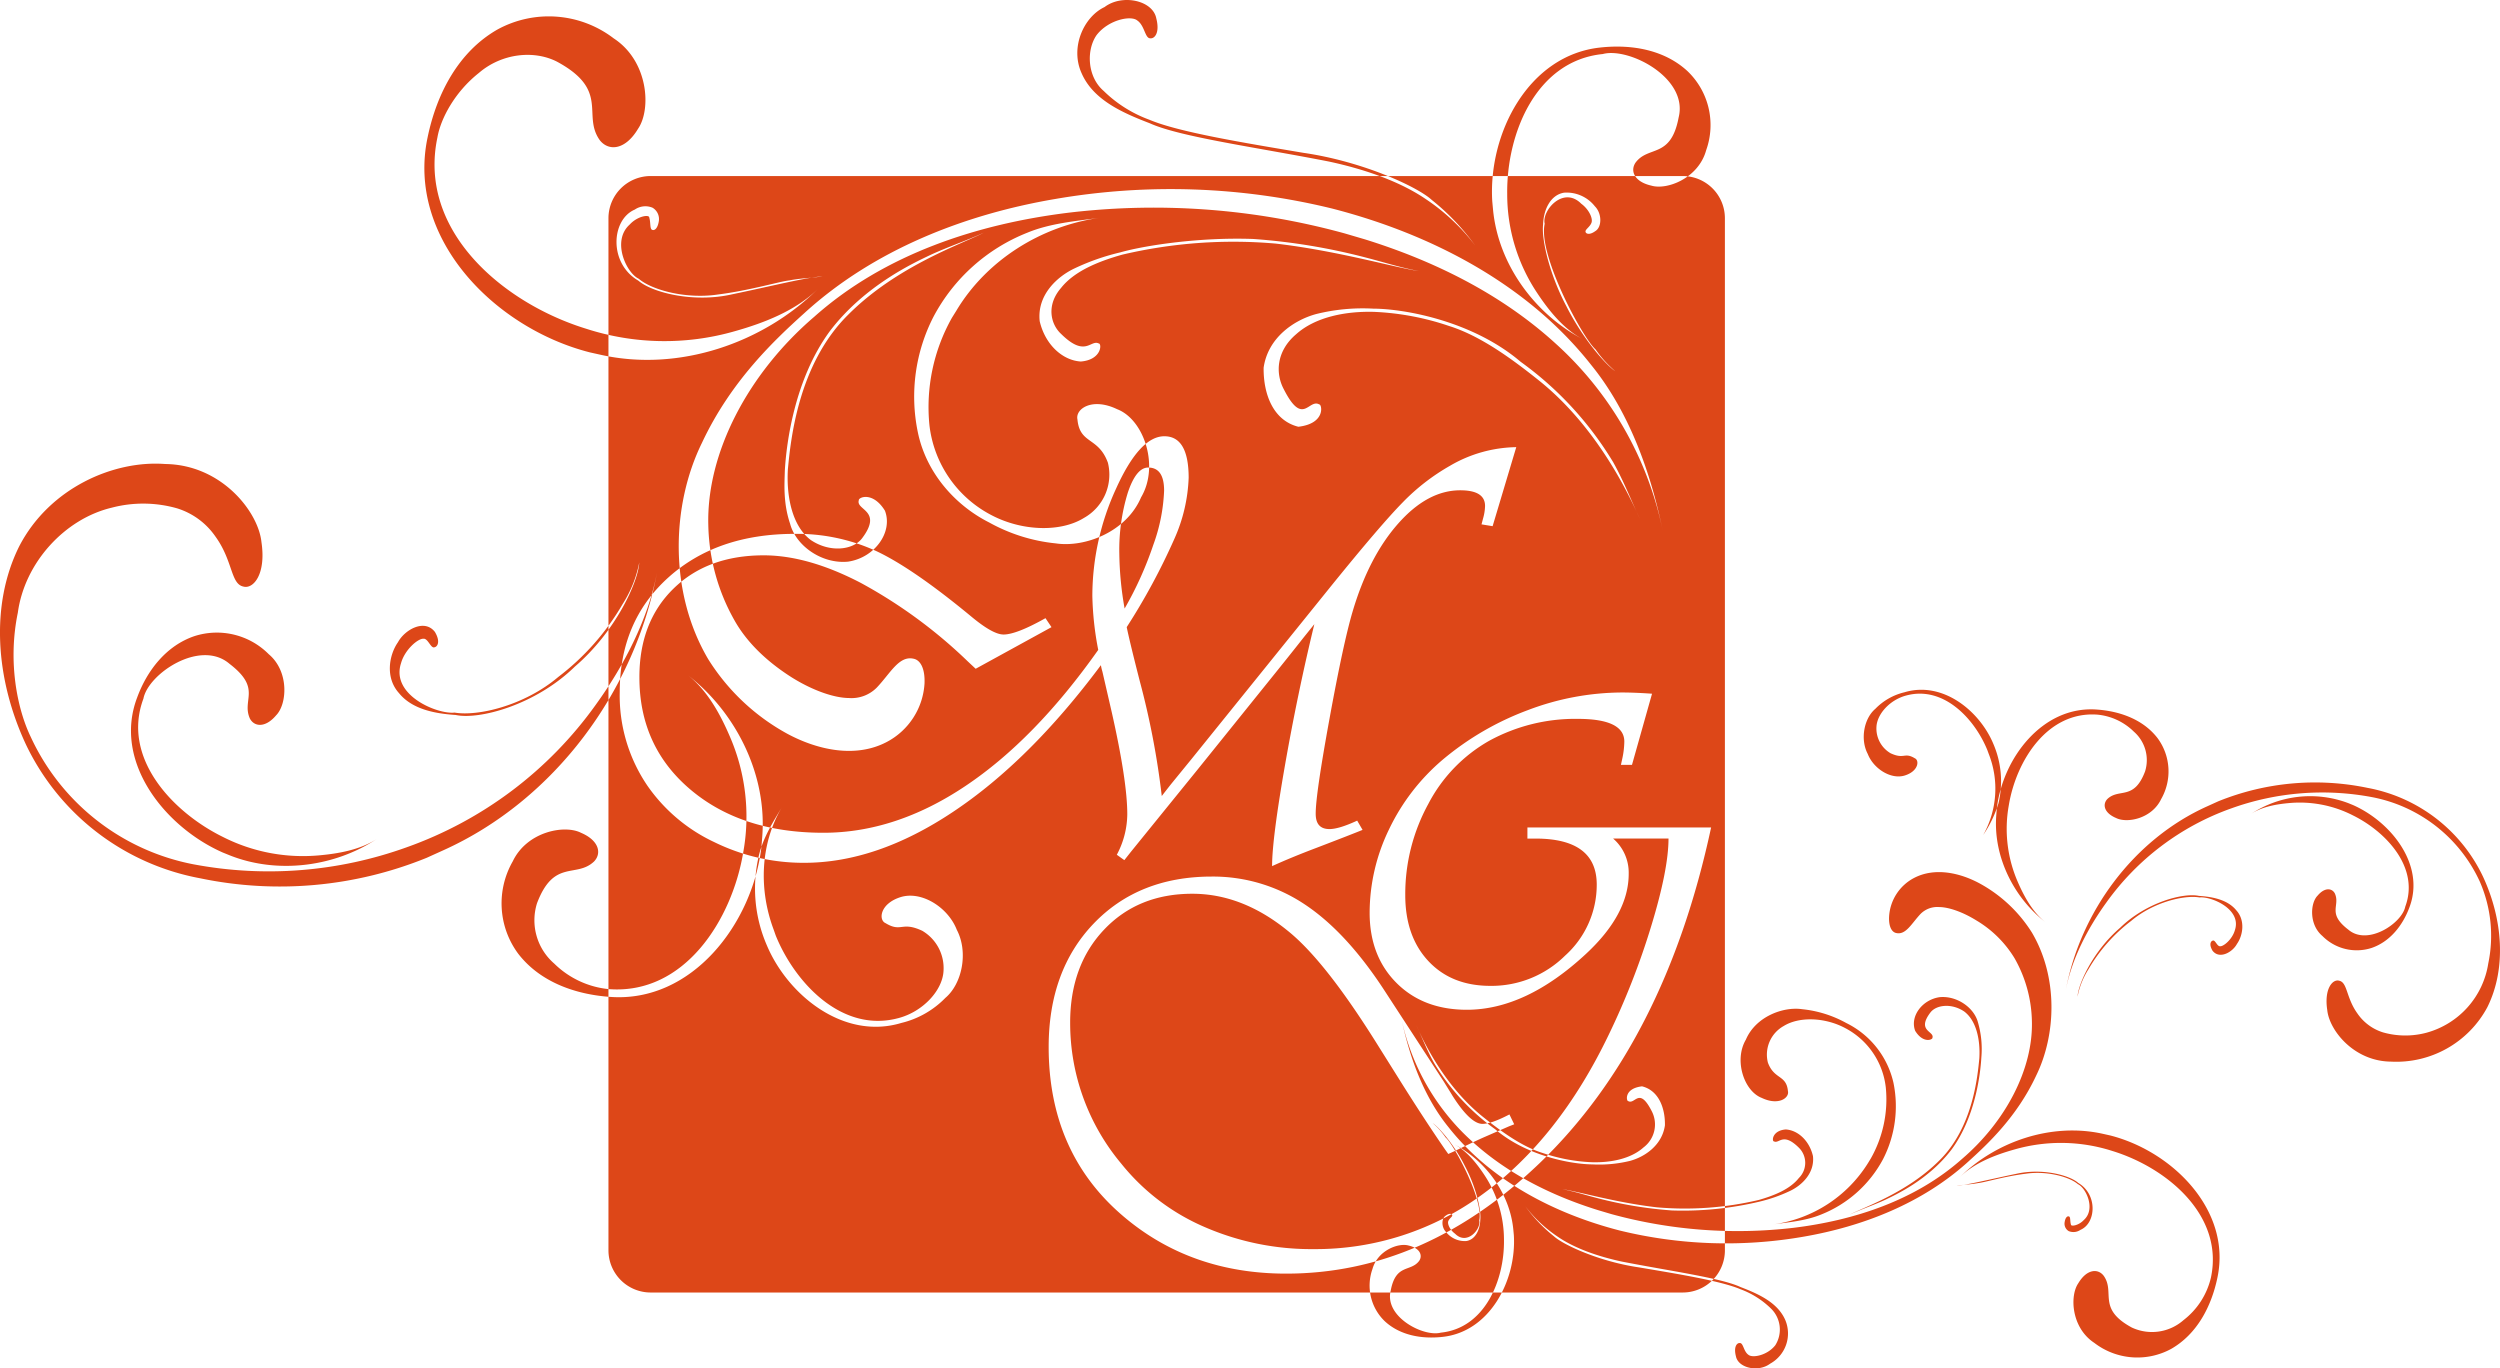 <svg xmlns="http://www.w3.org/2000/svg" xmlns:xlink="http://www.w3.org/1999/xlink" width="571.917" height="313.029" viewBox="0 0 571.917 313.029"><defs><clipPath id="clip-path"><rect id="Rechteck_34" data-name="Rechteck 34" width="571.917" height="313.029" fill="#dd4718"></rect></clipPath></defs><g id="Gruppe_24" data-name="Gruppe 24" clip-path="url(#clip-path)"><path id="Pfad_17" data-name="Pfad 17" d="M346.87,102.293l-5.41,18.08-2.541-.416.345-1.306a11.3,11.3,0,0,0,.468-2.9c0-2.395-1.885-3.589-5.679-3.589q-7.465,0-14.2,7.617t-10.439,20.182q-2.125,7.21-5.275,24.5-3.162,17.31-3.15,21.7c0,2.336,1.042,3.5,3.144,3.5,1.464,0,3.56-.644,6.347-1.932l1.23,2.119c-2.008.82-5.539,2.19-10.551,4.11q-5.77,2.187-10.147,4.18,0-6.165,2.91-22.852,2.916-16.669,6.757-32.5l-2.477,3.08q-3.012,3.847-9.315,11.651l-14.948,18.566-15.217,18.771-1.511,1.915-1.721-1.23a20.013,20.013,0,0,0,2.395-9.251q0-7.6-3.554-23.361L252.2,153.67a12.1,12.1,0,0,1-.351-1.5q-16.3,21.886-33.806,33.543-17.486,11.672-34.1,11.669a46.274,46.274,0,0,1-20.533-4.731,38.527,38.527,0,0,1-15.252-12.834,36.6,36.6,0,0,1-6.382-21.534q0-16.125,11.078-26.136t28.906-10.018a43.331,43.331,0,0,1,18.654,3.917q8.37,3.917,21.687,14.918,5.006,4.189,7.471,4.192,2.942,0,9.6-3.741l1.376,2.055-17.348,9.52-1.768-1.651a112.137,112.137,0,0,0-24.556-18.016q-12.076-6.279-22.155-6.282-12.875,0-20.668,7.635t-7.781,20.282q0,15.808,11.692,25.68t30.4,9.871q16.467,0,32.4-10.638,15.949-10.627,30.475-31.2a71.289,71.289,0,0,1-1.347-12.424,58.914,58.914,0,0,1,5.416-24.439Q260.724,99.8,266.365,99.8q5.55,0,5.562,9.479a37.452,37.452,0,0,1-3.29,14.04,147.4,147.4,0,0,1-10.884,20.147q.755,3.627,3.021,12.471a183.78,183.78,0,0,1,5,26.166c1.095-1.417,1.827-2.348,2.2-2.816l4.532-5.556,32-39.661Q315.9,120,320.927,114.893a48.411,48.411,0,0,1,10.8-8.349,30.809,30.809,0,0,1,15.147-4.251m-89.6,36.921a80.889,80.889,0,0,0,6.558-14.55,40.646,40.646,0,0,0,2.477-12.424c0-3.519-1.206-5.281-3.648-5.281-1.827,0-3.39,1.932-4.672,5.8a44.446,44.446,0,0,0-1.926,13.97,76.045,76.045,0,0,0,1.212,12.489M349.423,189.3h42.021q-10.556,49.252-39.293,76.852-26.33,25.214-57.941,25.211-21.947,0-37.442-13.3Q239.915,263.6,239.9,239.539q0-17.486,10.281-28.244,10.3-10.758,27.021-10.767a37.756,37.756,0,0,1,21.365,6.423q9.634,6.42,18.478,20.147l13.244,20.334c1.042,1.692,1.716,2.764,1.985,3.226,2.734,4.3,5.029,6.446,6.856,6.446,1.376,0,3.425-.72,6.177-2.16L346.4,257.2l-1.235.486-5.826,2.541q-1.862.826-6.511,3.08l-1.511.685-.685-.96q-4.391-6.367-9.8-14.948l-5.761-9.192q-11.654-18.654-20.012-25.58-10.618-8.844-22.278-8.853-12.41,0-20.182,8.191t-7.781,21.265a50.062,50.062,0,0,0,11.657,32.249,49.431,49.431,0,0,0,18.982,14.485,61.264,61.264,0,0,0,25.094,5.106,64.343,64.343,0,0,0,38.66-12.582q17.336-12.6,28.783-36.4a172.014,172.014,0,0,0,9.766-24.971q3.935-12.919,3.94-19.971H369.026a10.309,10.309,0,0,1,3.566,8.08q0,9.257-9.825,18.355Q349.04,230.988,335.582,231q-9.968,0-16.1-6.13t-6.154-16.007a43.849,43.849,0,0,1,4.426-19.116,47.978,47.978,0,0,1,12.313-15.978,66.1,66.1,0,0,1,19.444-11.312,61.182,61.182,0,0,1,21.564-4.04c1.932,0,4.21.094,6.856.281l-4.59,16.283h-2.529l.328-1.5a19.616,19.616,0,0,0,.451-3.823c0-3.466-3.542-5.205-10.656-5.205a41.007,41.007,0,0,0-20.241,5.006,35.347,35.347,0,0,0-13.952,14.468,42.967,42.967,0,0,0-5.264,20.838q0,9.45,5.3,15.112t14.2,5.656a23.941,23.941,0,0,0,17.055-6.909,21.775,21.775,0,0,0,7.248-16.259q0-10.53-14.011-10.527h-1.85Zm16.165,87.543c-10.5-3.261-20.592-8.255-28.765-15.68a52.3,52.3,0,0,1-16.271-28.35c1.792,8.695,5.041,17.94,10.814,25.042,9.661,12.254,24.239,19.8,39.175,23.648a102.74,102.74,0,0,0,41.834,1.446c13.747-2.342,27.436-7.688,37.911-17.219,4.35-3.935,11.078-10.164,15.516-19.655,4.59-9.362,5.065-22.506-.96-32.723a32.434,32.434,0,0,0-11.909-11.224c-4.456-2.424-10.246-3.788-15.047-1.288a10.679,10.679,0,0,0-5.726,8.864c-.111,2.324.65,3.566,1.663,3.747,2.2.468,3.478-2.2,5.545-4.385a5.4,5.4,0,0,1,4.221-1.563c2.213.012,5.416,1.118,8.589,3.091a25.357,25.357,0,0,1,8.695,8.636,30.231,30.231,0,0,1,3.958,14.391c.293,10.931-6.013,22.975-16.007,31.523-10.679,9.485-24.7,14.052-38.537,15.738a109.341,109.341,0,0,1-41.64-3.132Zm-19.38,4.549c-.773-8.419-6.417-15.9-13.566-19.649,2.91,1.546,5.135,4.35,6.874,6.962A26.839,26.839,0,0,1,344.06,283.7c.117,9.128-4.35,20.135-14.444,21.16-3.911,1.06-12.98-3.595-11.47-9.6,1.177-6.253,4.555-4.2,6.511-6.815.837-1.23.222-2.887-2.389-3.5-2.36-.7-7.12,1.124-8.291,5.357a11.3,11.3,0,0,0,2.869,12c3.466,3.173,8.361,4.057,13.121,3.536,10.849-1.136,16.973-12.939,16.353-23.244Zm81.138-15.334a30.372,30.372,0,0,1-21.757,14.046c3.577-.492,7.529-.82,11.019-2.26a27.558,27.558,0,0,0,14.187-12.7,26.538,26.538,0,0,0,2.365-17.436,20.182,20.182,0,0,0-10.808-13.683,26.223,26.223,0,0,0-10.094-3.156c-4.344-.638-10.627,1.715-12.857,6.962-2.781,4.713-.427,11.78,3.63,13.332,3.806,1.821,6.347.035,5.99-1.552-.351-3.782-3.15-2.594-4.59-6.54a7.492,7.492,0,0,1,3.618-8.355c3.507-2.172,9.356-2.026,14.034.457a17.536,17.536,0,0,1,9.321,13.572,27.443,27.443,0,0,1-3.4,16.23Zm77.648-81.624c-16.985,7.617-29.076,24.251-32.407,42.038,1.376-7.178,5.07-14.187,9.257-19.977a59.662,59.662,0,0,1,28.613-21.57,61.43,61.43,0,0,1,32.231-2.559,34.179,34.179,0,0,1,24.591,19.274,30.933,30.933,0,0,1,1.956,18.753,19.506,19.506,0,0,1-14.192,15.873,18.689,18.689,0,0,1-9.895-.094,11.072,11.072,0,0,1-5.832-4.3c-2.611-3.618-2.272-7.1-4.163-7.512-1.528-.463-3.5,1.85-2.752,6.71.451,4.59,6.036,11.686,14.52,11.792a23.623,23.623,0,0,0,22.108-12.459c4.391-8.853,3.536-20.03-.954-29.761a36.576,36.576,0,0,0-26.4-20.393,58.933,58.933,0,0,0-34.246,3.08Zm-48.3,1.92c-.8,9.538,4,19,11.218,24.6-2.927-2.3-4.854-5.861-6.276-9.122a30.352,30.352,0,0,1-2.084-17.629c1.686-10.2,8.853-21.581,20.3-20.715a13.712,13.712,0,0,1,8.291,3.876,8.647,8.647,0,0,1,2.582,9.1c-2.547,6.745-5.914,3.776-8.613,6.306-1.171,1.206-.82,3.179,1.967,4.356,2.506,1.271,8.179.176,10.316-4.315a12.777,12.777,0,0,0-.814-13.946c-3.244-4.221-8.513-6.171-13.935-6.546-12.33-.89-21.493,11.066-22.846,22.67Zm-1.733-13.876a21.612,21.612,0,0,1-1.282,18.56,27.071,27.071,0,0,0,3.507-7.278,21.67,21.67,0,0,0-1.189-13.624c-3.156-7.535-11.593-14.4-20.334-11.763A13.683,13.683,0,0,0,429,162.172c-2.564,2.166-3.5,6.944-1.721,10.3,1.306,3.367,5.322,5.949,8.519,4.918,3.109-.989,3.331-3.449,2.248-3.923-2.424-1.464-2.383.322-5.545-1.148a6.562,6.562,0,0,1-3.226-6.1c.176-2.945,3.126-6.142,6.8-7.108,8.624-2.342,15.732,5.469,18.572,12.506ZM537.2,183.724a24.678,24.678,0,0,0-22.325,2.523c2.564-1.7,5.9-2.278,8.823-2.535a26.7,26.7,0,0,1,14.52,2.793c7.688,3.776,15.34,12.014,12.026,20.9-.726,3.776-8.624,9.075-13.045,5.252-4.9-3.759-1.792-5.381-3.05-8.238-.627-1.247-2.3-1.493-3.952.463-1.7,1.7-2,6.639,1.1,9.245a11.047,11.047,0,0,0,11.236,2.734c4.18-1.423,7.137-5.123,8.683-9.344,3.624-9.661-4.216-19.509-12.969-23.367Zm-56.143,75.652c-11.821-2.623-24.485,1.8-32.712,9.907,3.367-3.285,8.156-5.106,12.5-6.323a38.455,38.455,0,0,1,22.419.351c12.5,3.847,25.545,14.749,22.524,28.959a17.241,17.241,0,0,1-6.265,9.725A10.911,10.911,0,0,1,487.7,303.7c-8.033-4.344-3.735-8.039-6.452-11.856-1.3-1.686-3.841-1.563-5.8,1.715-2.014,2.927-1.587,10.217,3.671,13.654a16.166,16.166,0,0,0,17.6,1.352c5.855-3.361,9.186-9.649,10.568-16.359,3.2-15.3-10.229-28.8-24.544-32.454Zm-78.8,15.153a73.457,73.457,0,0,1-23.186,1.669c-9.438-1.077-18.379-3.724-21.622-4.145,2.582.48,5.234,1.329,7.758,1.979a93.3,93.3,0,0,0,17.231,2.875,75.571,75.571,0,0,0,20.129-2.026,35.12,35.12,0,0,0,6.868-2.406c2.635-1.23,5.744-4.016,5.31-8-.808-3.5-3.419-5.919-6.224-6.095-3.168.258-3.209,2.758-2.687,2.734,1.212.615,2.008-2.184,5.656,1.411a4.855,4.855,0,0,1,.029,6.962c-1.985,2.529-5.591,4.011-9.263,5.047M338.638,279.1c.269-2.33-1.042-7.729-3.548-12.418-2.383-4.742-5.837-8.741-7.348-9.766a17.555,17.555,0,0,1,2.974,3.308c1.874,1.616,8.736,14.233,7.682,18.982.463,1.967-2.8,5.773-5.515,3.033-1.23-.9-1.821-2.307-1.552-2.91.269-.667,1.025-1.013.884-1.376-.082-.287-.626-.468-1.452.135-1.036.591-1.048,2.658.041,3.747a5.423,5.423,0,0,0,4.666,2.067c2.149-.357,3.109-2.723,3.168-4.8M452.81,242.062c-.41,4.274-1.5,15.843-9.1,23.367-7.424,7.459-17.43,10.785-20.533,12.418,2.611-1.206,5.51-2.166,8.133-3.39,2.1-1.025,9.883-4.5,15.205-11.569,5.234-7.2,6.5-16.634,6.757-21.037a21.915,21.915,0,0,0-.79-8c-.913-3.4-4.871-6.113-8.771-5.732-4.057.6-6.827,4.473-5.574,7.711,1.821,2.945,4,2.026,3.946,1.575.48-1.528-3.689-1.511-.492-5.75,1.335-1.792,4.836-2.213,7.734-.275,2.822,2.1,3.724,6.534,3.484,10.685m22.6,28.531c-2.008-1.762-8.279-3.413-14.2-2.055-5.867,1.212-11.54,2.646-13.613,2.693,1.634-.222,3.39-.281,5.012-.6,1.411-.141,5.908-1.516,10.767-2.119,4.883-.738,10.076.72,11.973,2.377,1.862.855,4.157,5.732,1.358,8.209-1.153,1.253-2.963,1.552-2.945,1.03-.24-.785-.047-1.768-.48-1.856-.351-.111-.79.234-.954,1.294a1.966,1.966,0,0,0,.937,2.073,2.839,2.839,0,0,0,2.676-.293c3.607-1.528,3.964-8.144-.533-10.75m27.629-65.651c-3.572-.773-12.079,1.5-18.016,7.289-6.247,5.363-9.614,12.939-9.748,15.761a18.112,18.112,0,0,1,2.518-6.3,37.513,37.513,0,0,1,9.725-11.007c5.164-4.374,12.254-5.978,15.662-5.387,2.582-.3,9.7,2.629,8.1,7.459-.574,2.1-2.594,3.765-3.361,3.706-.7.1-1.136-1.493-1.675-1.294-.41.059-1,.773-.082,2.319,1.593,2.049,4.584.322,5.58-1.552,1.317-1.85,2-5.316-.146-7.693-1.956-2.4-5.334-3.091-8.56-3.3M364.1,265.875a40.028,40.028,0,0,1-11.212-2.119c-4.7-1.464-9.391-4.848-13.736-8.337-8.859-7.131-13.6-17.413-15.147-20.861,1.306,2.8,2.518,5.878,4.046,8.589a51.094,51.094,0,0,0,13.982,15.176c7.237,6.177,17.565,8.033,22.29,8.051a29.6,29.6,0,0,0,8.613-.814c3.384-.931,7.307-3.595,7.945-8.127.064-4-1.452-7.98-5.24-8.917-4.192.5-3.56,3.4-3.185,3.367,1.622.937,2.471-3.408,5.381,2.266a6.573,6.573,0,0,1-1.856,8.343c-2.828,2.547-7.354,3.525-11.88,3.384m34,28.519c-4.555-2.073-16.025-3.624-27.062-5.785-5.492-1.177-10.82-3.045-14.655-5.679a30.766,30.766,0,0,1-7.465-7.008,35.25,35.25,0,0,0,6.569,6.9c1.991,1.844,10.158,5.755,19.433,7.108,9.181,1.552,18.841,3.132,23.244,5.006a19.688,19.688,0,0,1,6.909,4.35,6.714,6.714,0,0,1,1.066,8.443c-1.8,2.324-5.217,3.009-6.159,2.2-1.13-.779-1.148-2.734-1.973-2.687-.638-.064-1.452.831-.89,3.009.521,2.746,5.17,3.724,7.816,1.721a7.889,7.889,0,0,0,3.46-10.035c-1.757-3.987-6.107-5.931-10.293-7.535M312.233,54.751c15.873,4.936,31.148,12.489,43.52,23.73a79.109,79.109,0,0,1,24.62,42.893c-2.705-13.15-7.617-27.138-16.376-37.9C349.388,64.933,327.333,53.51,304.715,47.7a155.459,155.459,0,0,0-63.292-2.184c-20.8,3.536-41.506,11.628-57.355,26.06-6.587,5.949-16.763,15.369-23.484,29.731-6.962,14.157-7.676,34.058,1.446,49.515a49.123,49.123,0,0,0,18.01,17c6.757,3.659,15.521,5.726,22.77,1.944a16.21,16.21,0,0,0,8.689-13.408c.146-3.525-1-5.4-2.541-5.673-3.308-.72-5.252,3.32-8.39,6.622a8.126,8.126,0,0,1-6.376,2.377c-3.343-.029-8.2-1.686-13.01-4.684-4.766-3.015-9.907-7.307-13.144-13.062a45.956,45.956,0,0,1-6-21.786c-.445-16.523,9.116-34.749,24.245-47.694C202.406,58.1,223.659,51.2,244.608,48.639a164.807,164.807,0,0,1,62.982,4.748Zm29.316-6.88c1.183,12.746,9.713,24.052,20.522,29.72-4.385-2.33-7.764-6.569-10.387-10.521a40.67,40.67,0,0,1-6.885-22.7c-.17-13.818,6.587-30.469,21.868-32.009,5.908-1.616,19.637,5.439,17.348,14.52-1.78,9.467-6.885,6.347-9.848,10.311-1.276,1.856-.345,4.374,3.595,5.269,3.595,1.083,10.8-1.692,12.553-8.1a17.055,17.055,0,0,0-4.333-18.144c-5.252-4.807-12.658-6.13-19.848-5.351-16.435,1.721-25.7,19.6-24.755,35.176ZM218.788,71.063c6.833-11.417,19.239-19.368,32.9-21.253-5.416.755-11.394,1.241-16.657,3.419a41.635,41.635,0,0,0-21.482,19.233,40.019,40.019,0,0,0-3.589,26.365c1.868,9.192,8.4,16.7,16.353,20.709a39.513,39.513,0,0,0,15.264,4.778c6.6.972,16.089-2.605,19.462-10.539,4.239-7.137.662-17.822-5.474-20.164-5.755-2.769-9.608-.047-9.081,2.342.539,5.732,4.789,3.923,6.967,9.9a11.352,11.352,0,0,1-5.486,12.635c-5.31,3.29-14.146,3.074-21.224-.679a26.6,26.6,0,0,1-14.116-20.533A41.666,41.666,0,0,1,217.769,72.7ZM101.273,194.579c25.709-11.523,43.976-36.693,49.035-63.62-2.084,10.884-7.664,21.488-14,30.241A90.345,90.345,0,0,1,93,193.841a93.012,93.012,0,0,1-48.783,3.876,51.817,51.817,0,0,1-37.2-29.169c-3-6.218-5.3-16.968-2.939-28.379,1.563-11.493,10.761-21.464,21.458-24.023a28.315,28.315,0,0,1,14.965.141,16.648,16.648,0,0,1,8.823,6.511c3.952,5.474,3.443,10.744,6.306,11.376,2.313.691,5.287-2.816,4.18-10.164-.714-6.95-9.145-17.7-22-17.858-11.792-.908-26.517,5.463-33.432,18.859-6.657,13.408-5.363,30.317,1.434,45.048a55.345,55.345,0,0,0,39.948,30.856,89.219,89.219,0,0,0,51.822-4.666Zm73.081-2.9c1.241-14.444-6.048-28.748-16.985-37.22,4.426,3.478,7.371,8.876,9.5,13.806a45.954,45.954,0,0,1,3.168,26.669c-2.559,15.434-13.4,32.653-30.738,31.347a20.671,20.671,0,0,1-12.524-5.861,13.079,13.079,0,0,1-3.929-13.777c3.853-10.205,8.94-5.709,13.033-9.544,1.792-1.821,1.235-4.8-2.968-6.587-3.8-1.926-12.371-.258-15.609,6.534a19.33,19.33,0,0,0,1.224,21.1c4.912,6.4,12.9,9.344,21.09,9.912,18.666,1.347,32.536-16.739,34.573-34.31Zm2.635,20.99c-3.355-8.935-3.2-19.485,1.926-28.08-2.02,3.355-4.321,7.026-5.281,11.013a32.626,32.626,0,0,0,1.78,20.621c4.778,11.388,17.553,21.792,30.785,17.793a20.88,20.88,0,0,0,10.07-5.732c3.87-3.273,5.287-10.515,2.611-15.586-1.973-5.1-8.068-9-12.9-7.453-4.7,1.5-5.041,5.223-3.408,5.931,3.677,2.225,3.613-.48,8.39,1.745a9.908,9.908,0,0,1,4.883,9.227c-.24,4.456-4.725,9.28-10.281,10.75-13.051,3.542-23.83-8.273-28.115-18.917ZM52.531,195.662c11.136,4.432,24.228,2.553,33.795-3.817-3.9,2.57-8.935,3.443-13.373,3.835a40.447,40.447,0,0,1-21.968-4.221c-11.616-5.72-23.2-18.18-18.174-31.634,1.1-5.709,13.033-13.724,19.719-7.945,7.43,5.691,2.717,8.15,4.625,12.471.954,1.879,3.484,2.266,5.99-.685,2.57-2.588,3.027-10.065-1.663-14.005a16.733,16.733,0,0,0-17.009-4.134c-6.329,2.143-10.808,7.734-13.127,14.128-5.5,14.62,6.353,29.521,19.6,35.364ZM137.5,81.18C155.4,85.156,174.542,78.458,187,66.2c-5.106,4.959-12.354,7.723-18.9,9.567a58.123,58.123,0,0,1-33.947-.545c-18.906-5.8-38.648-22.307-34.082-43.8.732-4.227,3.911-10.322,9.467-14.725,5.281-4.549,12.682-5.269,17.91-2.576,12.137,6.569,5.65,12.172,9.754,17.934,1.979,2.559,5.808,2.371,8.765-2.6,3.05-4.426,2.406-15.451-5.55-20.662a24.44,24.44,0,0,0-26.634-2.032C104.933,11.823,99.891,21.349,97.807,31.5c-4.854,23.145,15.463,43.59,37.132,49.111ZM256.751,58.252a111,111,0,0,1,35.077-2.529c14.292,1.651,27.811,5.632,32.717,6.271-3.9-.714-7.91-1.991-11.745-2.986a140.984,140.984,0,0,0-26.084-4.339c-11.944-.439-24.479,1.382-30.44,3.068a52.313,52.313,0,0,0-10.4,3.636c-3.97,1.85-8.683,6.072-8.027,12.108,1.23,5.3,5.17,8.97,9.409,9.222,4.8-.392,4.865-4.163,4.069-4.139-1.838-.919-3.021,3.3-8.542-2.137-2.5-2.278-3.425-6.669-.064-10.539,3.015-3.829,8.478-6.077,14.034-7.635m96.255-6.909c-.416,3.536,1.575,11.692,5.369,18.789,3.624,7.184,8.823,13.22,11.13,14.778A26.3,26.3,0,0,1,365,79.916c-2.845-2.453-13.215-21.546-11.628-28.718-.714-2.98,4.227-8.753,8.361-4.6,1.844,1.364,2.734,3.478,2.33,4.391-.4,1.013-1.54,1.546-1.329,2.1.123.422.937.714,2.207-.211,1.54-.9,1.575-4.011-.082-5.679a8.215,8.215,0,0,0-7.061-3.121c-3.25.545-4.707,4.134-4.789,7.266M180.239,107.381c.621-6.452,2.254-23.97,13.777-35.364,11.23-11.277,26.365-16.312,31.043-18.789-3.929,1.827-8.337,3.285-12.284,5.129-3.2,1.546-14.965,6.815-23.016,17.512-7.928,10.884-9.836,25.176-10.217,31.827-.064,2.84-.433,7.243,1.206,12.12,1.37,5.141,7.36,9.245,13.25,8.671,6.13-.9,10.328-6.78,8.443-11.663-2.758-4.456-6.054-3.08-5.972-2.383-.738,2.307,5.58,2.289.744,8.7-2.038,2.7-7.33,3.349-11.71.41-4.262-3.173-5.627-9.895-5.264-16.171M146.046,64.207c3.021,2.658,12.524,5.17,21.47,3.115,8.87-1.838,17.459-4,20.615-4.075-2.482.334-5.146.416-7.606.908-2.119.211-8.929,2.289-16.283,3.214-7.377,1.118-15.235-1.083-18.115-3.6-2.816-1.294-6.288-8.659-2.055-12.418,1.739-1.909,4.491-2.36,4.461-1.563.363,1.183.076,2.676.726,2.81.509.164,1.194-.363,1.452-1.967a3.015,3.015,0,0,0-1.434-3.115,4.252,4.252,0,0,0-4.046.422c-5.451,2.319-6.007,12.325.814,16.271M104.23,163.559c5.4,1.165,18.285-2.283,27.261-11.048,9.45-8.092,14.555-19.561,14.749-23.824a27.263,27.263,0,0,1-3.817,9.526,56.792,56.792,0,0,1-14.708,16.651c-7.822,6.628-18.543,9.052-23.707,8.15-3.911.457-14.667-3.981-12.266-11.3.878-3.156,3.929-5.673,5.111-5.591,1.048-.152,1.7,2.266,2.518,1.956.632-.076,1.5-1.177.123-3.513-2.4-3.1-6.938-.474-8.449,2.348-1.991,2.816-3.021,8.051.234,11.651,2.963,3.642,8.056,4.678,12.951,4.994M314.5,71.35a61.338,61.338,0,0,1,16.95,3.209c7.1,2.213,14.2,7.342,20.779,12.617,13.4,10.791,20.586,26.359,22.934,31.564-1.979-4.245-3.817-8.882-6.113-12.992a77.644,77.644,0,0,0-21.166-22.975c-10.966-9.35-26.587-12.143-33.742-12.167a44.159,44.159,0,0,0-13.021,1.23c-5.141,1.393-11.072,5.439-12.044,12.29-.07,6.077,2.2,12.067,7.945,13.5,6.341-.749,5.375-5.152,4.8-5.1-2.453-1.423-3.724,5.164-8.1-3.425-1.956-3.6-1.815-8.724,2.787-12.635,4.274-3.853,11.119-5.334,17.986-5.117M263.034,28.2c6.891,3.127,24.245,5.474,40.938,8.747,8.32,1.774,16.382,4.62,22.2,8.6a46.926,46.926,0,0,1,11.288,10.6,53.24,53.24,0,0,0-9.942-10.428c-3-2.8-15.363-8.73-29.4-10.767-13.905-2.342-28.514-4.737-35.176-7.559A29.309,29.309,0,0,1,252.483,20.8c-3.782-3.244-4-9.362-1.616-12.775,2.717-3.525,7.892-4.561,9.315-3.331,1.721,1.183,1.733,4.145,3,4.069.948.105,2.19-1.247,1.341-4.549-.79-4.163-7.84-5.638-11.833-2.6-4.707,2.2-7.974,9.2-5.234,15.182,2.652,6.036,9.227,8.97,15.574,11.405M394.6,286.033a9.646,9.646,0,0,1-9.649,9.649H148.85a9.655,9.655,0,0,1-9.655-9.649V49.927a9.66,9.66,0,0,1,9.655-9.655h236.1a9.651,9.651,0,0,1,9.649,9.655Z" transform="translate(0 0.001)" fill="#dd4718" fill-rule="evenodd"></path></g></svg>